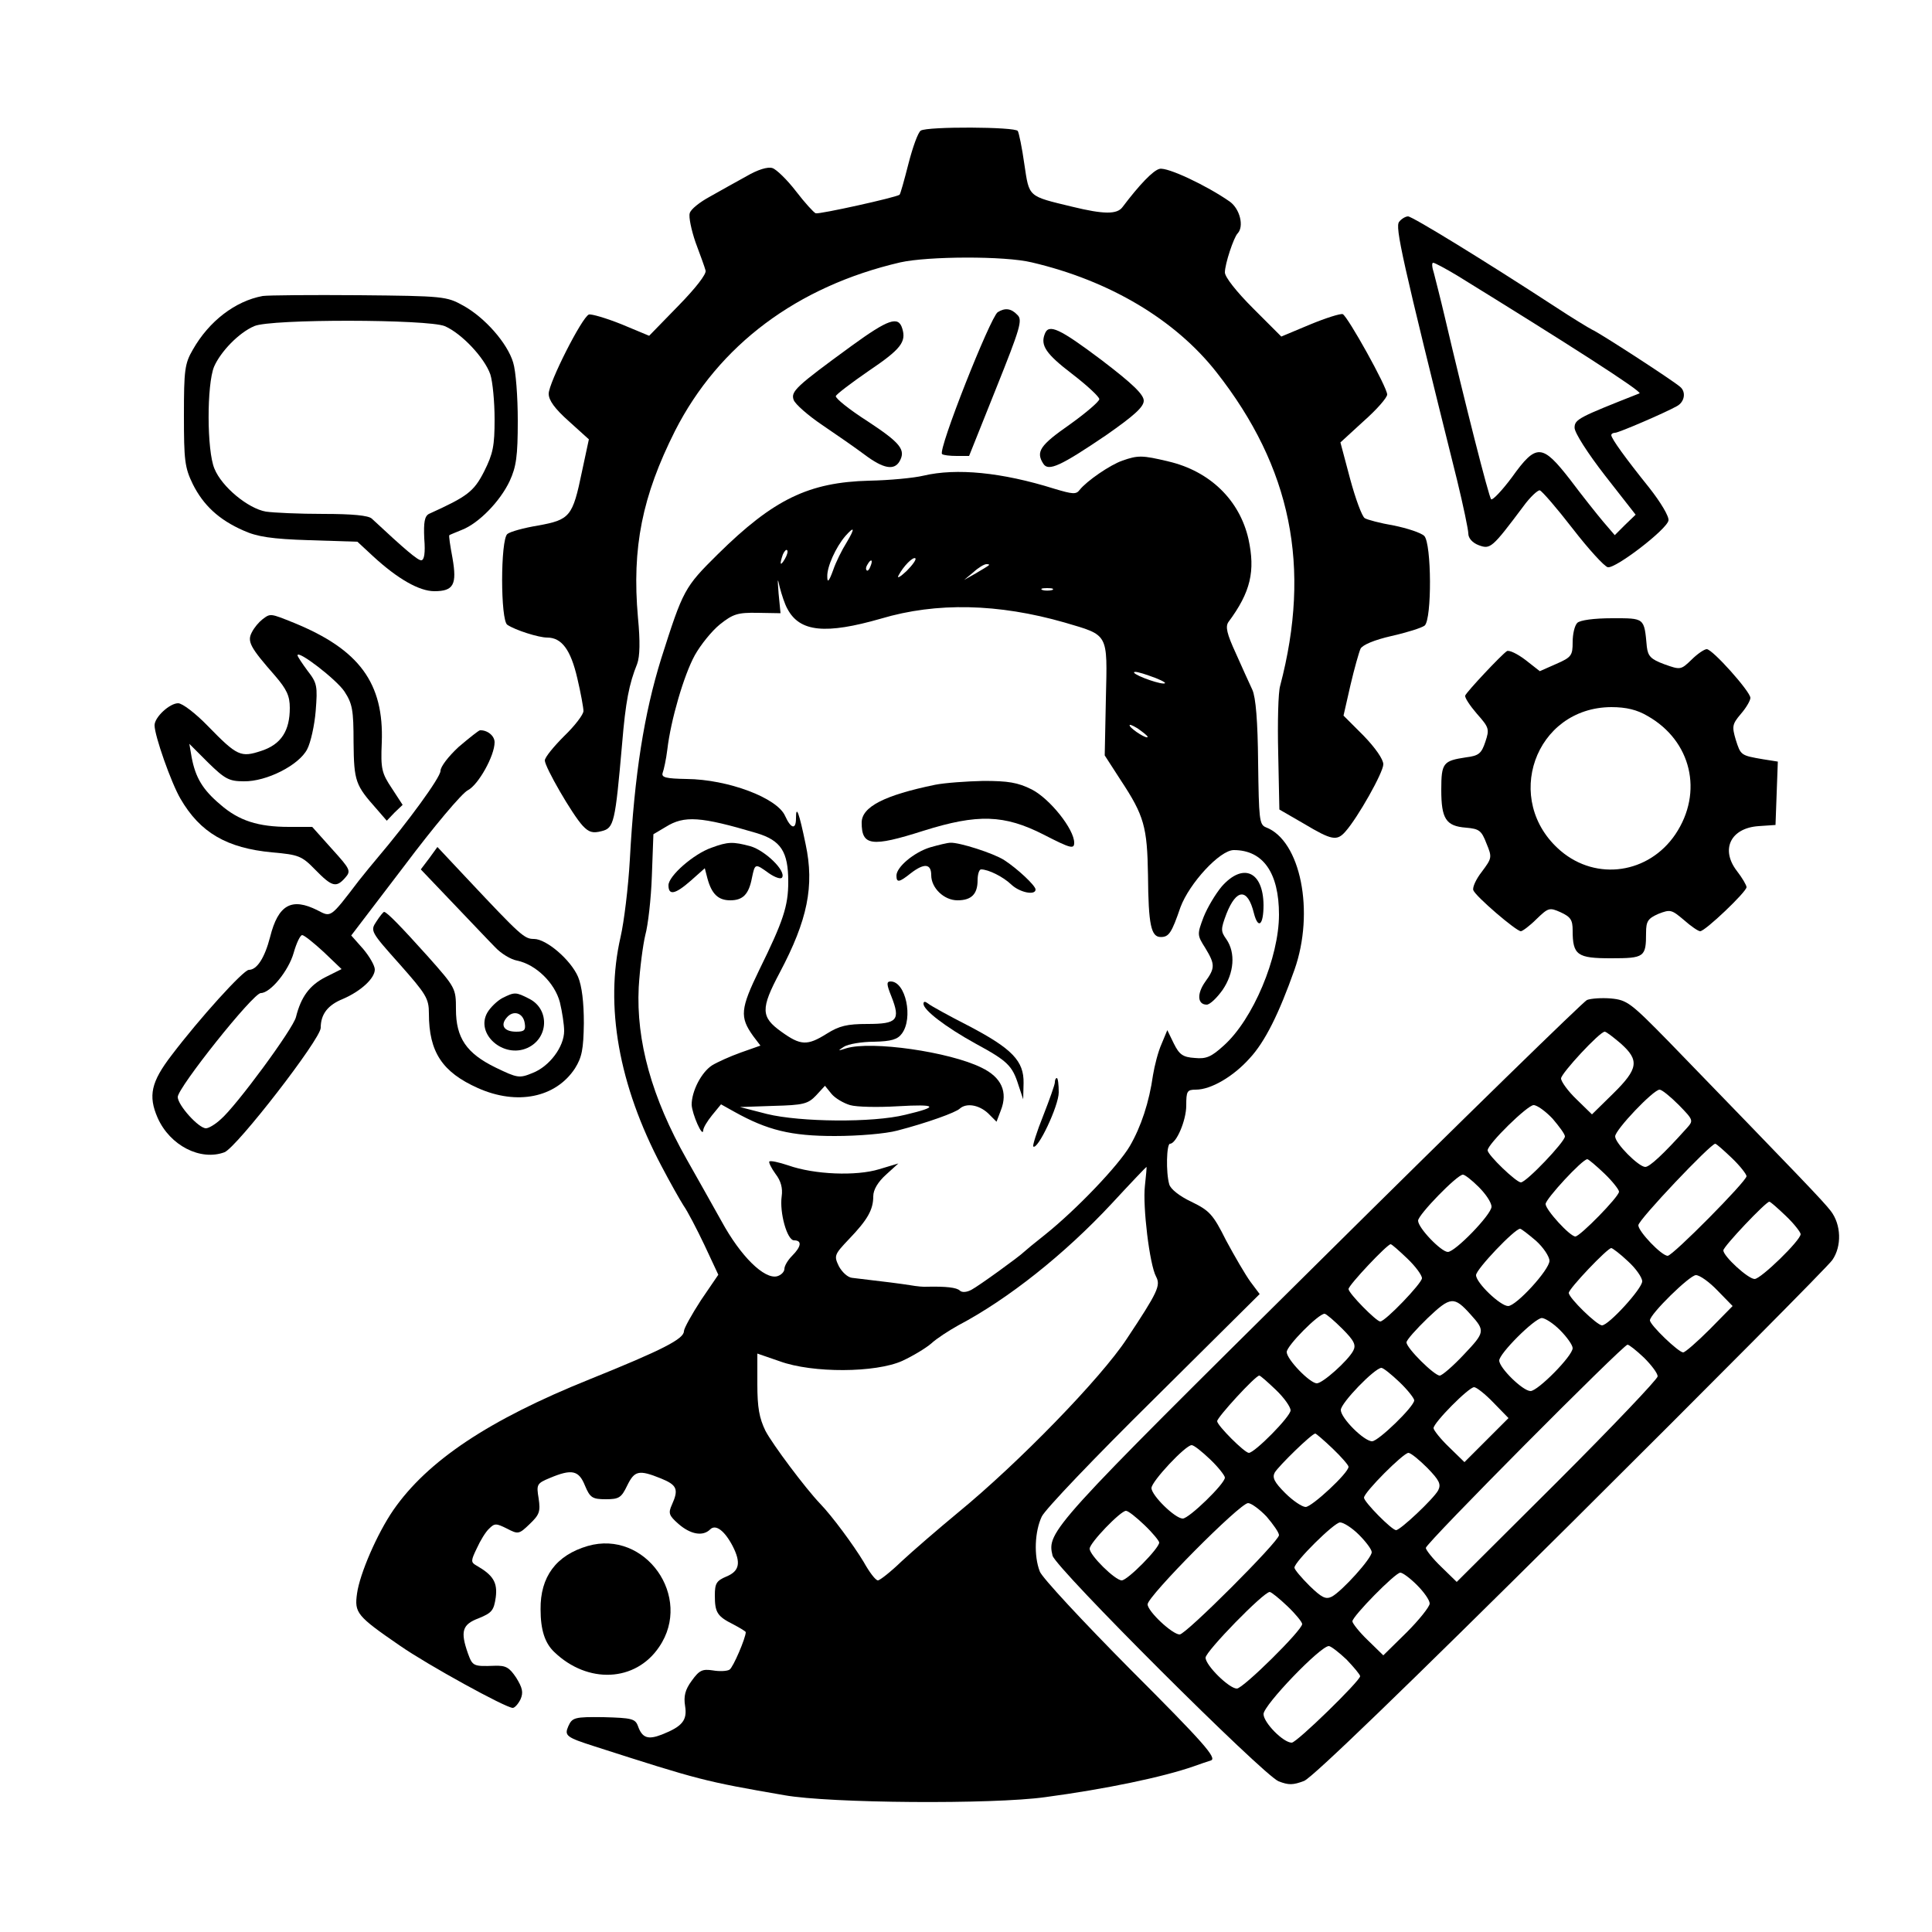 <?xml version="1.0" standalone="no"?>
<!DOCTYPE svg PUBLIC "-//W3C//DTD SVG 20010904//EN"
 "http://www.w3.org/TR/2001/REC-SVG-20010904/DTD/svg10.dtd">
<svg version="1.0" xmlns="http://www.w3.org/2000/svg"
 width="500pt" height="500pt" viewBox="0 0 500 500"
 preserveAspectRatio="xMidYMid meet">

<g transform="translate(0,500) scale(0.1,-0.1)"
fill="#000000" stroke="none">
<path d="M2383 4662 c-7 -4 -21 -43 -32 -86 -11 -43 -21 -79 -23 -80 -9 -7
-208 -51 -217 -48 -5 2 -28 27 -51 57 -23 30 -51 57 -61 60 -12 4 -38 -4 -67
-21 -26 -14 -68 -38 -95 -53 -26 -14 -50 -33 -52 -43 -3 -9 4 -43 15 -75 12
-32 24 -65 26 -73 3 -9 -26 -46 -71 -92 l-75 -77 -72 30 c-40 16 -78 27 -84
25 -18 -7 -104 -177 -104 -205 0 -17 16 -39 52 -71 l52 -47 -18 -84 c-24 -116
-31 -124 -113 -139 -37 -6 -73 -16 -80 -22 -18 -15 -18 -224 0 -235 21 -14 81
-33 103 -33 38 0 61 -32 78 -105 9 -38 16 -77 16 -85 0 -9 -22 -38 -50 -65
-27 -27 -50 -55 -50 -63 0 -17 71 -140 98 -169 16 -17 26 -20 49 -14 32 8 35
21 53 226 9 109 18 155 39 207 7 19 8 58 2 120 -16 181 11 314 96 483 113 222
316 374 583 436 72 16 270 17 340 0 201 -47 371 -148 478 -284 194 -247 246
-504 165 -812 -5 -16 -7 -95 -5 -175 l3 -145 64 -37 c72 -43 85 -45 107 -20
32 36 98 153 98 174 0 13 -21 43 -51 74 l-52 52 18 79 c10 43 22 85 26 94 5
10 36 23 80 33 40 9 78 21 86 27 19 17 18 212 -1 232 -8 8 -44 20 -79 27 -35
6 -69 15 -75 19 -7 4 -24 50 -38 102 l-25 94 60 55 c34 30 61 61 61 69 0 19
-102 202 -115 208 -6 2 -44 -10 -85 -27 l-74 -31 -73 73 c-43 43 -73 81 -73
93 0 22 23 91 33 101 17 18 6 63 -20 82 -60 42 -162 90 -182 85 -17 -4 -53
-42 -96 -99 -14 -19 -48 -19 -130 1 -116 28 -111 24 -124 110 -6 43 -14 81
-17 86 -6 11 -234 12 -251 1z"/>
<path d="M3621 4426 c-11 -13 6 -91 150 -669 16 -66 29 -128 29 -138 0 -12 11
-24 27 -30 30 -11 34 -8 115 100 18 25 38 43 43 42 6 -2 44 -46 85 -99 41 -53
82 -98 91 -100 20 -4 153 98 157 121 2 10 -20 47 -50 85 -61 76 -98 127 -98
136 0 3 4 6 10 6 9 0 130 52 160 69 20 11 24 37 8 50 -18 16 -209 140 -228
148 -8 4 -51 30 -95 59 -184 120 -370 234 -381 234 -6 0 -17 -6 -23 -14z m150
-139 c279 -172 481 -301 472 -305 -157 -62 -168 -67 -168 -89 0 -13 34 -66 79
-124 l79 -101 -27 -26 -27 -27 -30 35 c-16 19 -55 68 -85 108 -73 94 -88 95
-151 7 -26 -35 -51 -61 -54 -57 -6 6 -68 250 -120 472 -11 47 -24 97 -28 113
-5 15 -6 27 -2 27 4 0 32 -15 62 -33z"/>
<path d="M680 4234 c-71 -13 -139 -65 -181 -139 -21 -36 -23 -53 -23 -170 0
-116 2 -135 23 -178 27 -54 67 -92 131 -120 35 -16 73 -22 170 -25 l125 -4 41
-38 c63 -58 119 -90 158 -90 50 0 59 17 47 86 -6 32 -10 58 -8 59 1 1 16 7 33
14 43 17 98 73 123 126 17 37 21 64 21 156 0 62 -5 129 -12 151 -15 50 -73
116 -129 147 -43 24 -51 25 -269 27 -124 1 -236 0 -250 -2z m471 -78 c44 -19
103 -82 118 -125 6 -19 11 -71 11 -116 0 -69 -4 -89 -27 -135 -27 -53 -44 -65
-143 -110 -11 -6 -14 -21 -12 -64 3 -37 0 -56 -8 -56 -9 0 -40 26 -128 108 -9
8 -50 12 -125 12 -62 0 -129 3 -149 6 -46 8 -114 64 -133 111 -20 47 -20 218
-1 264 17 39 64 88 104 105 42 19 449 18 493 0z"/>
<path d="M2582 4192 c-19 -13 -155 -356 -144 -367 3 -3 20 -5 38 -5 l32 0 70
175 c62 155 69 177 55 190 -16 17 -32 19 -51 7z"/>
<path d="M2204 4105 c-144 -105 -158 -118 -150 -140 4 -11 37 -40 74 -65 37
-25 86 -59 110 -77 48 -36 76 -41 90 -17 17 30 2 48 -83 104 -47 30 -83 59
-82 65 2 5 40 34 85 65 83 56 98 75 87 110 -10 33 -36 24 -131 -45z"/>
<path d="M2704 4136 c-12 -30 3 -52 71 -104 39 -30 70 -59 70 -65 0 -6 -35
-36 -77 -66 -76 -53 -88 -70 -68 -101 13 -21 45 -6 163 74 73 51 97 73 97 89
0 16 -29 44 -109 105 -109 82 -137 95 -147 68z"/>
<path d="M2905 3808 c-32 -11 -93 -53 -111 -76 -9 -12 -18 -11 -65 3 -137 43
-254 54 -339 34 -25 -6 -88 -12 -140 -13 -157 -4 -248 -48 -392 -190 -87 -86
-90 -92 -147 -271 -44 -142 -69 -298 -81 -520 -4 -71 -15 -161 -24 -200 -41
-178 -5 -383 106 -593 22 -42 48 -88 57 -102 10 -14 34 -60 54 -102 l36 -77
-45 -66 c-24 -37 -44 -73 -44 -80 0 -20 -54 -48 -245 -125 -261 -105 -419
-211 -507 -338 -42 -61 -87 -165 -94 -216 -7 -50 -1 -58 111 -135 72 -50 274
-161 292 -161 5 0 14 10 20 22 8 18 5 30 -11 56 -18 27 -27 32 -56 31 -55 -2
-57 -1 -69 32 -20 57 -15 75 28 91 34 14 39 20 44 54 5 39 -7 58 -51 83 -14 8
-13 13 2 44 9 20 23 43 32 51 14 14 18 14 46 0 29 -15 31 -15 59 12 25 24 28
32 23 66 -6 36 -5 39 29 53 57 24 75 20 91 -20 13 -31 19 -35 54 -35 34 0 40
4 55 35 19 39 30 42 87 19 42 -17 47 -28 29 -68 -10 -22 -8 -28 17 -50 31 -27
63 -33 82 -14 14 14 37 -3 58 -43 22 -43 18 -65 -16 -79 -26 -11 -30 -18 -30
-49 0 -44 6 -54 48 -75 17 -9 32 -18 32 -20 0 -15 -33 -92 -42 -97 -6 -4 -26
-5 -43 -2 -27 4 -35 1 -55 -27 -17 -23 -21 -40 -17 -65 6 -37 -7 -53 -60 -74
-36 -14 -51 -9 -62 22 -7 19 -16 21 -89 23 -75 1 -81 -1 -91 -23 -11 -25 -6
-29 69 -53 271 -87 282 -90 490 -126 118 -21 539 -24 675 -5 157 21 305 52
385 80 14 5 34 12 44 15 16 6 -19 46 -207 234 -124 125 -231 240 -236 255 -16
41 -13 104 5 142 8 18 139 155 290 304 l274 272 -24 32 c-13 18 -41 66 -63
107 -34 68 -43 77 -90 100 -30 14 -54 33 -57 45 -9 31 -7 105 2 105 16 0 42
60 42 99 0 37 2 41 25 41 39 0 97 34 139 81 40 43 76 116 116 229 53 150 16
335 -74 369 -17 7 -18 21 -20 167 -1 108 -6 169 -15 189 -8 17 -27 59 -43 95
-23 50 -27 68 -19 80 58 78 70 132 52 215 -23 101 -100 176 -208 201 -67 16
-78 16 -118 2z m-714 -212 c-12 -19 -28 -51 -35 -72 -11 -30 -15 -33 -15 -16
-1 25 22 76 47 105 24 27 25 20 3 -17z m-160 -43 c-12 -20 -14 -14 -5 12 4 9
9 14 11 11 3 -2 0 -13 -6 -23z m315 -31 c-16 -15 -25 -20 -21 -12 13 25 38 50
44 45 3 -3 -8 -18 -23 -33z m-93 13 c-3 -9 -8 -14 -10 -11 -3 3 -2 9 2 15 9
16 15 13 8 -4z m306 2 c-2 -2 -17 -11 -34 -21 l-30 -17 24 20 c13 12 28 21 34
21 6 0 8 -1 6 -3z m-521 -113 c32 -60 99 -66 242 -25 144 43 304 39 475 -10
115 -34 111 -26 107 -197 l-3 -147 42 -65 c60 -91 68 -120 70 -245 1 -129 8
-160 33 -160 21 0 28 10 51 77 23 62 102 148 138 148 76 0 117 -59 117 -167 0
-111 -67 -271 -143 -339 -32 -29 -45 -35 -75 -32 -31 2 -40 9 -54 37 l-17 35
-15 -36 c-9 -20 -18 -56 -22 -80 -10 -71 -31 -134 -60 -184 -30 -51 -138 -164
-219 -229 -28 -22 -52 -42 -55 -45 -12 -12 -117 -88 -136 -98 -13 -7 -25 -7
-30 -2 -8 8 -36 11 -84 10 -8 -1 -28 1 -45 4 -26 4 -56 8 -150 19 -11 1 -26
15 -34 30 -13 27 -12 30 26 70 48 50 63 76 63 111 0 17 12 37 33 56 l32 29
-50 -15 c-59 -18 -167 -14 -235 10 -24 8 -46 13 -49 10 -2 -2 5 -17 16 -32 14
-18 19 -37 16 -58 -6 -42 14 -114 32 -114 21 0 19 -16 -5 -40 -11 -11 -20 -26
-20 -34 0 -7 -8 -16 -19 -19 -33 -8 -94 51 -144 143 -26 47 -67 119 -90 160
-90 159 -131 306 -124 445 3 50 11 110 17 135 7 25 15 94 17 153 l4 108 32 19
c48 30 90 27 235 -16 63 -19 82 -48 82 -126 0 -63 -13 -102 -75 -228 -49 -101
-51 -122 -16 -171 l19 -25 -51 -18 c-28 -10 -61 -25 -74 -33 -28 -18 -53 -67
-53 -102 1 -24 29 -88 30 -66 0 6 10 23 23 39 l23 28 34 -19 c86 -48 147 -63
260 -63 62 0 132 6 162 14 77 20 152 47 162 57 17 15 49 10 73 -12 l22 -22 11
29 c19 48 2 86 -50 111 -83 41 -285 70 -350 50 -22 -7 -23 -7 -6 4 11 7 46 13
78 13 45 1 61 6 72 21 30 40 10 135 -29 135 -11 0 -11 -7 2 -39 24 -61 15 -71
-62 -71 -53 0 -73 -5 -105 -25 -51 -32 -68 -31 -118 5 -53 38 -54 59 -4 153
72 136 90 224 67 332 -17 82 -25 104 -25 67 0 -30 -13 -27 -28 6 -20 47 -148
95 -255 96 -54 1 -66 4 -62 16 3 8 9 35 12 60 9 77 43 193 71 244 15 27 44 63
65 80 34 27 46 31 98 30 l59 -1 -5 51 c-3 40 -3 43 3 16 5 -19 13 -44 20 -56z
m685 49 c-7 -2 -19 -2 -25 0 -7 3 -2 5 12 5 14 0 19 -2 13 -5z m292 -241 c-5
-6 -74 18 -80 27 -2 5 15 1 40 -8 24 -8 42 -17 40 -19z m-45 -139 c0 -7 -39
17 -46 28 -3 6 5 3 20 -6 14 -10 26 -19 26 -22z m-770 -953 c17 -5 72 -6 123
-3 102 6 109 -1 20 -22 -84 -21 -272 -19 -358 2 l-70 18 87 3 c77 2 89 5 110
27 l23 25 17 -21 c9 -11 31 -24 48 -29z m763 -209 c-6 -53 12 -204 29 -235 12
-23 5 -39 -76 -161 -67 -102 -280 -321 -436 -449 -52 -43 -118 -100 -147 -127
-28 -27 -56 -49 -61 -49 -6 0 -22 21 -37 48 -26 43 -81 118 -113 151 -38 40
-122 152 -141 188 -16 33 -21 60 -21 121 l0 79 58 -20 c85 -31 248 -30 317 1
28 13 61 33 75 45 14 13 45 33 70 47 129 68 275 184 397 315 48 52 89 95 90
95 1 0 -1 -22 -4 -49z"/>
<path d="M2420 2969 c-131 -27 -190 -57 -190 -98 0 -60 25 -64 160 -21 140 44
209 42 311 -10 70 -36 79 -38 79 -21 0 35 -63 114 -110 138 -36 18 -61 22
-125 22 -44 -1 -100 -5 -125 -10z"/>
<path d="M1841 2806 c-46 -16 -111 -73 -111 -97 0 -27 17 -24 58 12 l36 32 7
-27 c11 -40 28 -56 59 -56 33 0 48 16 56 58 8 38 8 38 44 12 16 -11 31 -16 34
-11 11 17 -44 70 -82 81 -45 12 -58 12 -101 -4z"/>
<path d="M2407 2807 c-42 -13 -87 -51 -87 -73 0 -19 7 -18 37 6 35 27 53 25
53 -5 0 -33 33 -65 68 -65 36 0 52 16 52 52 0 15 4 28 9 28 19 0 57 -19 78
-39 22 -21 63 -29 63 -13 0 10 -47 54 -81 76 -28 18 -116 46 -139 45 -8 0 -32
-6 -53 -12z"/>
<path d="M3162 2706 c-16 -19 -37 -54 -47 -79 -17 -45 -17 -47 4 -80 26 -43
26 -52 0 -88 -22 -31 -20 -59 4 -59 8 0 26 17 41 38 30 44 34 96 10 131 -15
21 -15 26 0 66 26 66 55 67 71 2 11 -43 25 -32 25 21 -1 87 -53 110 -108 48z"/>
<path d="M2390 2402 c0 -16 57 -60 135 -103 83 -45 95 -57 111 -108 l12 -36 1
42 c1 57 -29 89 -144 149 -49 25 -96 51 -102 56 -9 7 -13 7 -13 0z"/>
<path d="M2730 2199 c0 -6 -14 -45 -30 -86 -17 -42 -28 -78 -26 -80 11 -11 66
105 66 140 0 20 -2 37 -5 37 -3 0 -5 -5 -5 -11z"/>
<path d="M679 3397 c-9 -7 -21 -21 -27 -33 -13 -24 -5 -39 60 -113 30 -35 38
-52 38 -83 0 -59 -22 -94 -73 -111 -54 -18 -63 -14 -139 64 -32 33 -66 59 -77
59 -22 0 -61 -36 -61 -57 0 -27 43 -149 67 -190 51 -88 120 -128 238 -139 68
-6 76 -9 111 -45 43 -44 54 -47 77 -21 16 18 14 22 -34 75 l-51 57 -60 0 c-80
0 -130 16 -178 58 -45 38 -64 69 -74 122 l-6 35 49 -49 c43 -42 54 -48 92 -48
59 -1 143 42 164 83 9 17 19 62 22 99 5 64 4 72 -21 104 -14 19 -26 37 -26 40
0 15 100 -62 121 -93 21 -32 24 -48 24 -132 1 -102 5 -111 60 -173 l26 -30 20
21 21 20 -28 43 c-26 39 -29 50 -26 118 6 154 -58 241 -227 310 -62 25 -61 25
-82 9z"/>
<path d="M4082 3388 c-7 -7 -12 -29 -12 -50 0 -34 -3 -39 -42 -56 l-43 -19
-37 29 c-21 16 -42 26 -48 23 -14 -9 -104 -105 -108 -115 -2 -5 12 -26 30 -47
32 -36 33 -40 22 -73 -10 -30 -17 -36 -50 -40 -59 -9 -64 -14 -64 -84 0 -75
12 -94 64 -98 34 -3 40 -7 53 -41 15 -36 14 -38 -12 -73 -15 -19 -25 -41 -22
-48 6 -16 111 -106 123 -106 4 0 23 14 40 31 31 30 34 31 63 18 26 -12 31 -20
31 -47 0 -64 12 -72 99 -72 87 0 91 3 91 66 0 30 5 37 32 49 31 12 34 11 66
-16 18 -16 37 -29 42 -29 13 0 120 102 120 114 0 5 -11 24 -25 42 -43 56 -16
111 56 116 l44 3 3 82 3 82 -38 6 c-58 10 -58 10 -71 51 -10 34 -9 40 13 66
14 16 25 35 25 42 0 16 -98 126 -113 126 -6 0 -24 -12 -39 -27 -28 -27 -29
-27 -71 -12 -35 13 -42 21 -45 45 -7 76 -5 74 -90 74 -47 0 -83 -5 -90 -12z
m182 -241 c113 -64 145 -197 72 -306 -69 -102 -204 -122 -297 -43 -152 130
-67 371 131 372 39 0 67 -7 94 -23z"/>
<path d="M1187 3067 c-26 -24 -47 -51 -47 -62 0 -17 -85 -133 -163 -225 -12
-14 -34 -41 -49 -60 -74 -97 -71 -94 -106 -76 -67 34 -102 15 -123 -69 -14
-54 -34 -85 -55 -85 -14 0 -128 -126 -200 -221 -53 -69 -61 -105 -36 -162 32
-72 111 -112 173 -89 32 13 249 293 249 322 0 35 18 59 58 75 46 20 82 53 82
76 0 10 -14 34 -30 53 l-31 35 138 181 c75 100 149 188 164 195 27 14 69 89
69 124 0 17 -19 32 -38 31 -4 -1 -28 -20 -55 -43z m-349 -531 l46 -44 -42 -21
c-41 -21 -63 -51 -76 -103 -7 -30 -155 -231 -195 -265 -14 -13 -31 -23 -38
-23 -19 0 -73 60 -73 81 0 24 195 269 215 269 25 0 72 58 85 104 7 25 17 46
22 46 5 0 30 -20 56 -44z"/>
<path d="M1111 2779 l-22 -29 83 -87 c46 -48 95 -100 110 -115 15 -16 40 -31
56 -34 49 -10 98 -58 111 -108 6 -25 11 -58 11 -74 0 -41 -38 -92 -82 -109
-34 -14 -39 -13 -95 14 -76 37 -103 77 -103 151 0 54 -1 56 -72 136 -70 78
-107 116 -114 116 -2 0 -11 -11 -20 -25 -16 -24 -15 -26 60 -110 69 -78 76
-89 76 -128 0 -100 35 -152 127 -193 101 -45 201 -25 251 51 18 29 22 49 23
117 0 54 -5 96 -15 120 -19 44 -82 98 -114 98 -25 0 -34 8 -173 156 l-77 82
-21 -29z"/>
<path d="M1300 2417 c-13 -7 -31 -24 -39 -38 -31 -55 42 -119 104 -91 55 25
58 100 5 127 -35 18 -38 18 -70 2z m58 -65 c3 -18 -1 -22 -22 -22 -31 0 -42
16 -25 36 17 21 43 13 47 -14z"/>
<path d="M4107 2412 c-9 -4 -321 -308 -691 -675 -698 -691 -707 -701 -692
-763 8 -32 544 -567 585 -584 26 -10 37 -10 66 1 22 9 262 241 692 668 362
360 666 666 675 680 25 36 23 92 -4 127 -20 26 -74 82 -419 438 -99 101 -108
108 -150 112 -24 2 -52 0 -62 -4z m88 -113 c48 -43 45 -65 -20 -129 l-55 -54
-40 39 c-22 21 -40 46 -40 54 0 13 100 121 113 121 4 0 22 -14 42 -31z m150
-159 c38 -39 38 -40 20 -60 -61 -68 -96 -100 -107 -100 -17 0 -78 61 -78 79 0
17 99 121 115 121 6 0 28 -18 50 -40z m-327 -35 c17 -20 32 -40 32 -46 0 -14
-100 -119 -114 -119 -12 0 -86 71 -86 83 0 16 103 117 119 117 9 0 31 -16 49
-35z m464 -102 c21 -20 38 -42 38 -47 0 -13 -191 -206 -204 -206 -16 0 -76 63
-76 79 0 14 187 211 199 211 3 0 22 -17 43 -37z m-330 -40 c21 -20 38 -42 38
-47 0 -13 -101 -116 -113 -116 -14 0 -77 69 -77 84 0 13 95 116 108 116 3 0
23 -17 44 -37z m-325 -35 c18 -18 33 -40 33 -51 0 -20 -94 -117 -113 -117 -17
0 -77 62 -77 81 0 15 101 119 116 119 5 0 23 -14 41 -32z m795 -75 c21 -20 38
-42 38 -47 0 -16 -103 -116 -119 -116 -17 0 -81 59 -81 74 0 10 110 126 119
126 3 0 22 -17 43 -37z m-647 -64 c19 -17 35 -41 35 -52 0 -23 -86 -117 -107
-117 -20 0 -83 60 -83 80 0 15 100 120 114 120 3 0 21 -14 41 -31z m-333 -46
c21 -20 38 -43 38 -51 0 -13 -95 -112 -108 -112 -10 0 -82 73 -82 84 0 10 100
116 109 116 3 0 22 -17 43 -37z m571 -7 c20 -18 37 -42 37 -52 0 -19 -87 -114
-104 -114 -13 0 -86 71 -86 84 0 11 100 116 110 116 3 0 23 -15 43 -34z m232
-76 l39 -40 -59 -60 c-33 -33 -64 -60 -69 -60 -12 0 -86 71 -86 83 0 16 103
117 119 117 10 0 35 -18 56 -40z m-639 -62 c38 -42 37 -46 -17 -103 -28 -30
-57 -55 -63 -55 -14 0 -86 71 -86 86 0 6 25 34 55 63 59 56 68 57 111 9z
m-332 -37 c31 -31 36 -42 28 -57 -14 -26 -79 -84 -94 -84 -18 0 -78 62 -78 81
0 16 82 99 98 99 4 0 25 -18 46 -39z m563 -3 c18 -18 33 -39 33 -47 0 -20 -90
-111 -109 -111 -20 0 -81 60 -81 79 0 18 90 108 110 110 8 0 29 -13 47 -31z
m218 -72 c19 -19 35 -40 35 -48 0 -7 -117 -130 -260 -273 l-260 -259 -40 39
c-22 21 -40 44 -40 49 0 12 511 526 522 526 4 0 23 -15 43 -34z m-633 -63 c21
-20 38 -42 38 -47 0 -16 -93 -106 -109 -106 -21 0 -81 60 -81 81 0 18 87 108
105 109 5 0 26 -17 47 -37z m-320 -20 c21 -20 38 -44 38 -53 0 -16 -93 -110
-108 -110 -11 0 -82 71 -82 82 0 10 99 118 109 118 3 0 22 -17 43 -37z m563
-33 l39 -40 -57 -57 -57 -57 -40 39 c-22 21 -40 44 -40 49 0 14 91 106 105
106 6 0 29 -18 50 -40z m-416 -119 c23 -22 41 -43 41 -47 0 -16 -95 -104 -111
-104 -9 0 -33 16 -53 36 -28 28 -34 40 -27 53 10 17 96 101 105 101 2 0 23
-18 45 -39z m-317 -28 c21 -20 38 -42 38 -47 0 -16 -93 -106 -109 -106 -20 0
-81 60 -81 79 0 17 88 111 104 111 6 0 27 -17 48 -37z m562 -22 c31 -32 36
-42 28 -58 -12 -22 -98 -103 -109 -103 -11 0 -83 73 -83 84 0 14 102 116 115
116 6 0 28 -18 49 -39z m-416 -126 c17 -20 32 -41 32 -48 0 -16 -241 -257
-257 -257 -19 0 -83 60 -83 78 0 21 239 262 260 262 8 0 30 -16 48 -35z m-316
-22 c21 -20 38 -41 38 -45 0 -15 -82 -98 -97 -98 -17 0 -83 65 -83 82 0 15 80
98 94 98 6 0 27 -17 48 -37z m555 -25 c18 -18 33 -38 33 -45 0 -16 -76 -100
-103 -115 -16 -8 -26 -3 -58 28 -21 21 -39 42 -39 47 0 15 103 117 118 117 9
0 31 -14 49 -32z m150 -130 c18 -18 33 -39 33 -48 0 -8 -27 -42 -60 -75 l-60
-59 -40 39 c-22 21 -40 44 -40 49 0 13 111 126 124 126 6 0 25 -14 43 -32z
m-335 -55 c21 -20 38 -41 38 -46 0 -16 -153 -167 -169 -167 -20 0 -81 60 -81
80 0 16 150 170 166 170 4 0 25 -17 46 -37z m153 -138 c19 -20 35 -39 35 -43
0 -12 -164 -172 -177 -172 -22 0 -73 52 -73 74 0 23 147 176 169 176 5 0 26
-16 46 -35z"/>
<path d="M1521 999 c-82 -24 -123 -80 -122 -164 0 -53 11 -87 35 -110 87 -84
211 -78 272 13 88 129 -36 304 -185 261z"/>
</g>
</svg>
